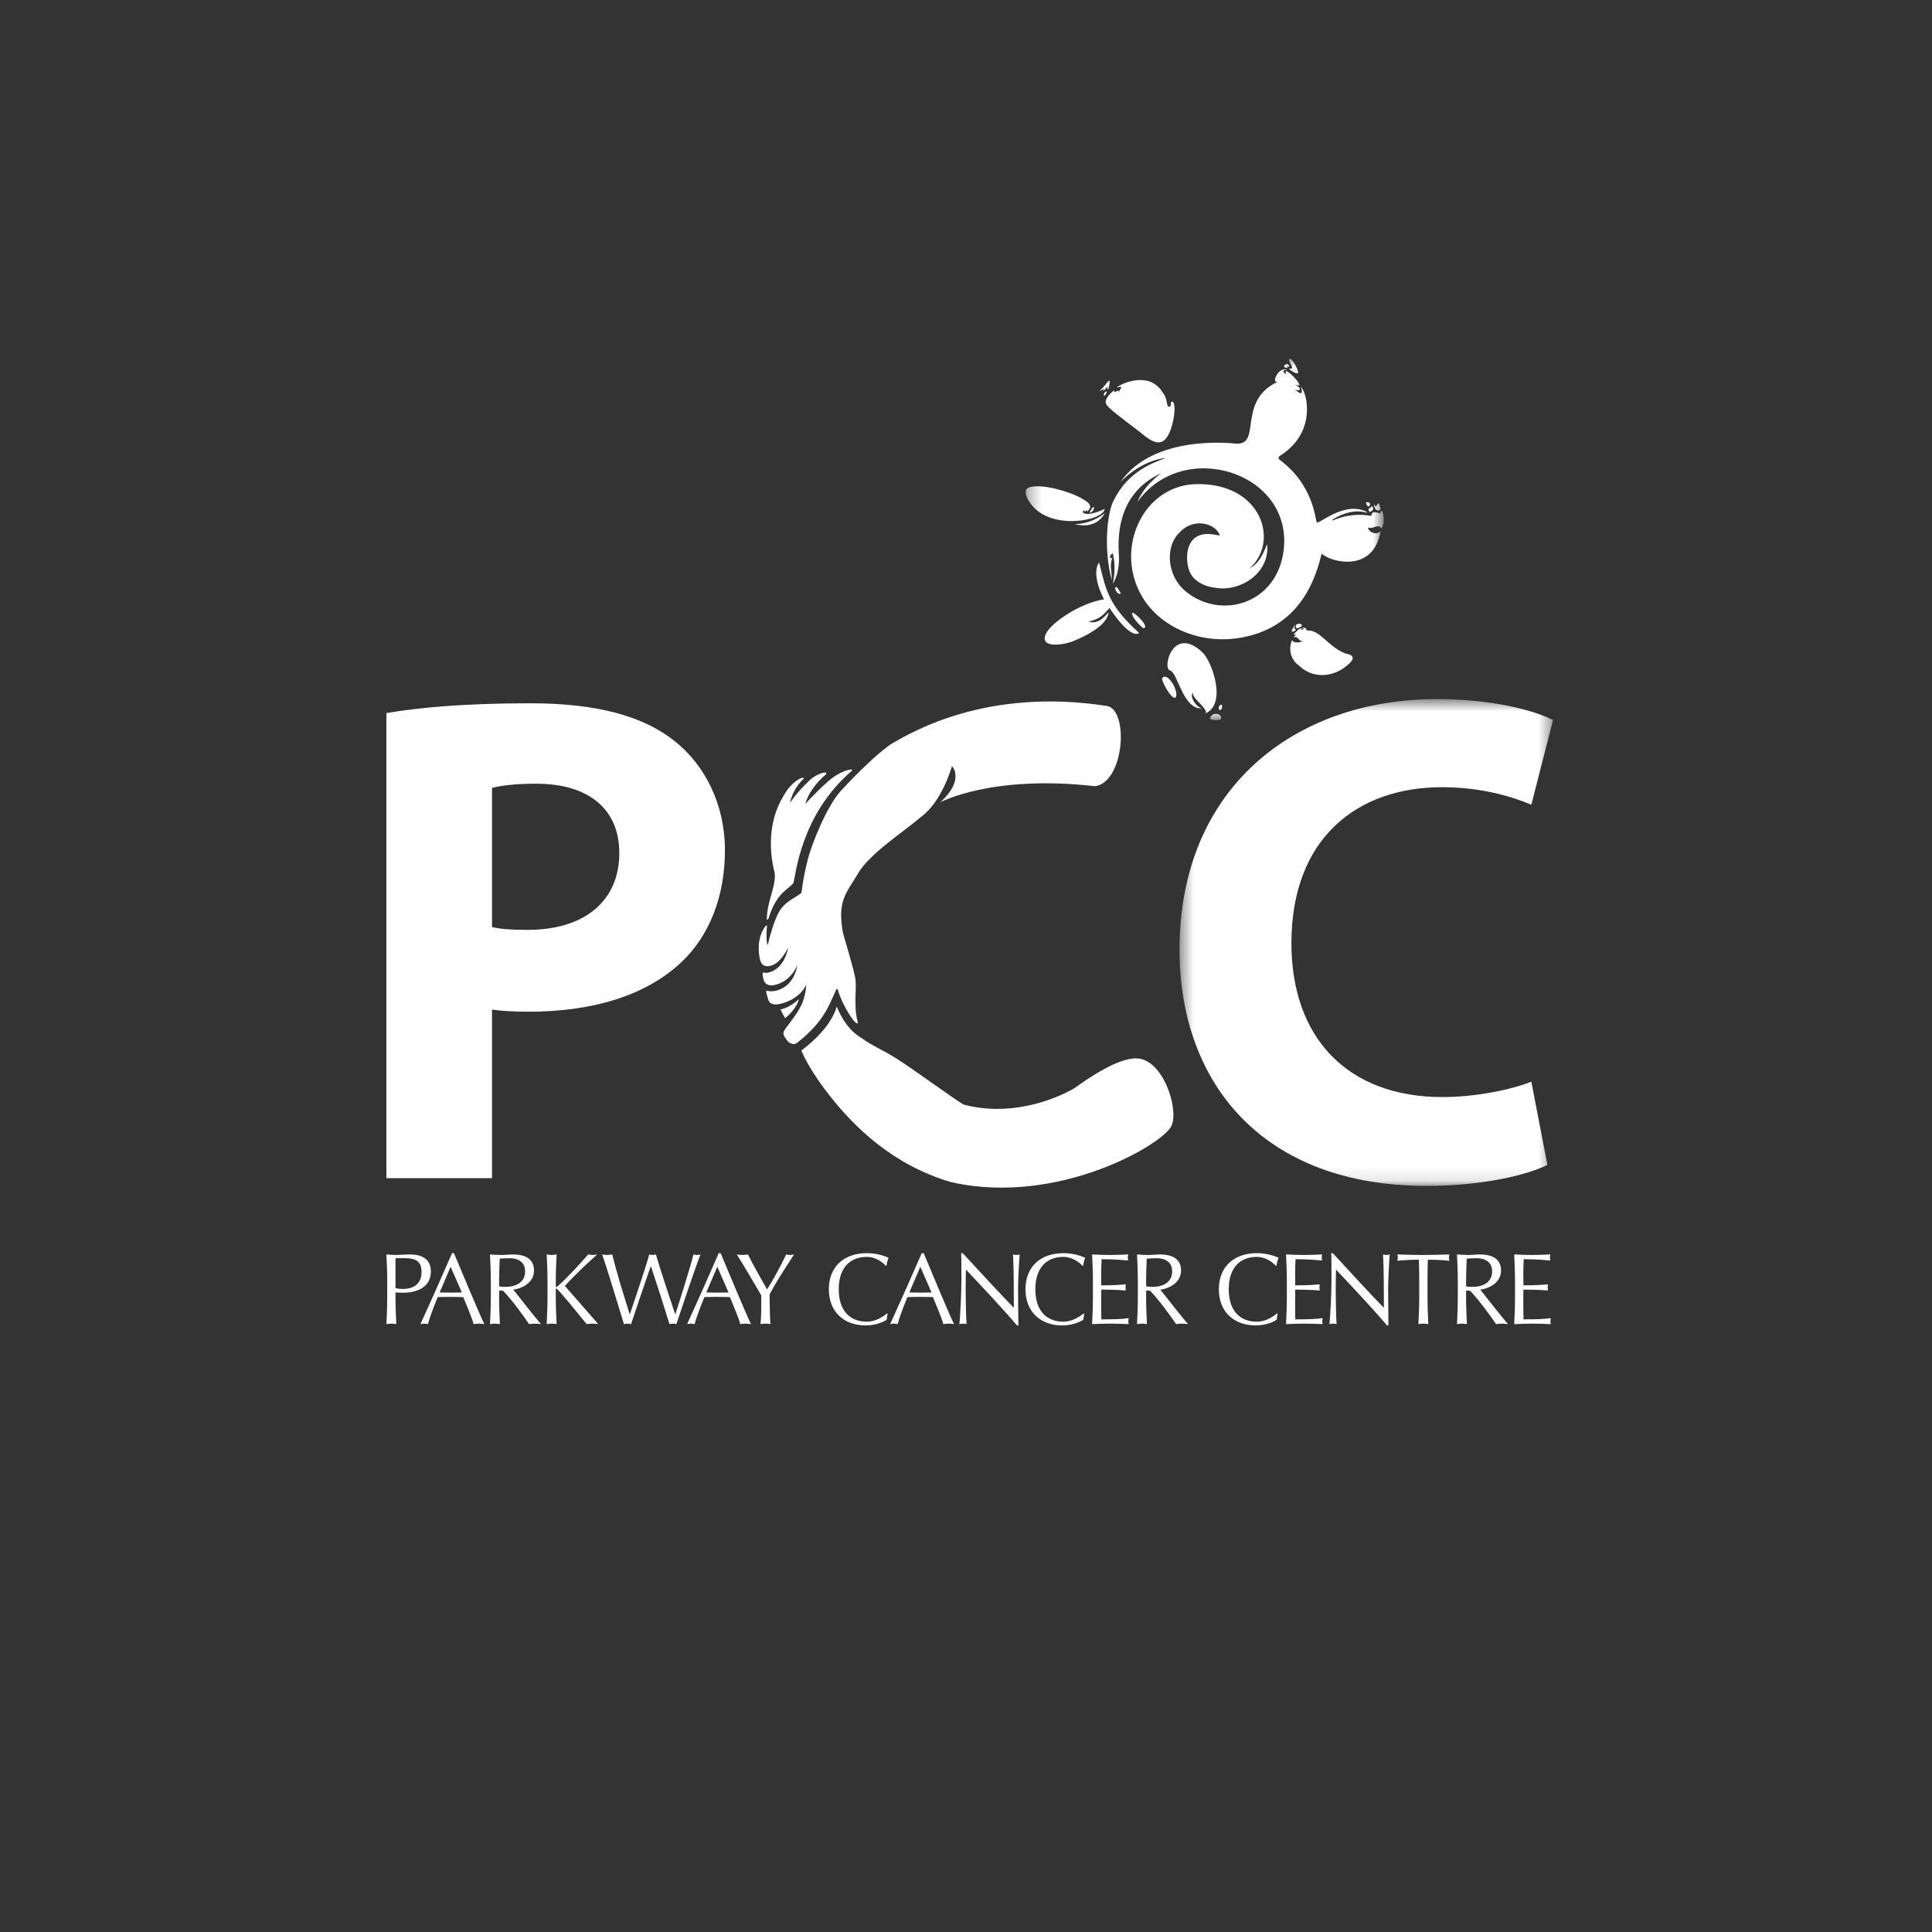 <?xml version="1.0" encoding="UTF-8"?>
<svg width="140px" height="140px" viewBox="0 0 140 140" version="1.1" xmlns="http://www.w3.org/2000/svg" xmlns:xlink="http://www.w3.org/1999/xlink">
    <rect x="0" y="0" width="140" height="140" fill="#333333" stroke="none"/>
    <!-- Generator: Sketch 63.1 (92452) - https://sketch.com -->
    <title>Artboard</title>
    <desc>Created with Sketch.</desc>
    <defs>
        <polygon id="path-1" points="0.322 0.954 26.269 0.954 26.269 27.14 0.322 27.14"></polygon>
        <polygon id="path-3" points="0.474 0.613 27.538 0.613 27.538 35.889 0.474 35.889"></polygon>
    </defs>
    <g id="Artboard" stroke="none" stroke-width="1" fill="none" fill-rule="evenodd">
        <g id="PCC">
            <g transform="translate(28, 25)">
                <path d="M0.06,67.797 C0.06,67.166 0.03,66.532 0.001,65.902 C0.234,65.922 0.477,65.939 0.71,65.939 C0.945,65.939 1.412,65.902 1.618,65.902 C2.058,65.902 3.221,65.917 3.221,67.139 C3.221,68.426 1.954,68.675 1.252,68.675 C1.032,68.675 0.849,68.669 0.659,68.655 L0.659,69.055 C0.659,69.685 0.689,70.322 0.717,70.952 C0.593,70.93 0.477,70.915 0.36,70.915 C0.241,70.915 0.124,70.93 0.001,70.952 C0.03,70.322 0.06,69.685 0.06,69.055 L0.06,67.797 Z M0.659,68.347 C0.812,68.382 1.018,68.405 1.178,68.405 C1.778,68.405 2.547,68.176 2.547,67.183 C2.547,66.349 2.071,66.172 1.317,66.172 L0.659,66.172 L0.659,68.347 Z" id="Fill-1" fill="#FFFFFF"></path>
                <g id="Group-5" transform="translate(46, 0.046)">
                    <mask id="mask-2" fill="white">
                        <use xlink:href="#path-1"></use>
                    </mask>
                    <g id="Clip-4"></g>
                    <path d="M5.987,3.13 C5.783,3.611 6.428,2.667 6.232,3.123 C6.323,3.314 6.407,2.793 6.414,2.604 C6.391,2.346 6.05,2.971 5.76,3.201 C5.571,3.401 5.987,3.13 5.987,3.13 M4.999,12.107 C4.999,12.107 5.237,12.015 5.264,11.823 C5.345,11.385 4.848,12.158 4.999,12.107 M6.128,3.323 C6.013,3.399 5.986,3.545 5.986,3.545 C5.973,3.856 6.339,3.221 6.128,3.323 M6.048,11.832 C4.757,12.458 4.252,12.121 4.558,11.927 C4.587,12.201 4.835,11.711 4.766,12.045 C4.935,11.848 5.239,11.645 4.685,11.257 C3.725,10.566 1.148,9.879 0.449,10.342 C0.165,10.531 0.382,11.13 0.848,11.654 C2.387,13.386 5.989,12.658 6.048,11.832 M6.067,12.128 C6.067,12.128 5.177,12.919 3.896,12.931 C3.896,12.931 5.367,13.421 6.067,12.128 M25.952,11.525 C25.842,11.157 25.713,11.948 25.609,11.53 C25.496,11.505 25.618,11.787 25.727,11.915 C26.12,12.026 26.066,11.823 25.952,11.525 M5.65,15.729 C5.615,15.703 5.022,16.463 5.999,18.387 C4.273,18.639 2.145,20.097 1.78,20.897 C1.289,22.037 3.269,21.653 3.876,21.371 C5.864,20.525 6.268,19.8 6.335,19.325 C6.228,19.38 5.694,20.273 4.87,19.995 C5.751,19.829 6.036,19.402 6.399,19.013 C8.016,21.43 8.54,20.818 8.54,20.818 C6.314,18.79 6.165,17.777 5.65,15.729 M25.259,12.062 C25.297,12.01 25.688,11.925 25.4,11.613 C25.313,11.899 25.003,11.681 25.259,12.062 M25.238,11.383 C24.908,11.248 24.964,11.481 25.119,11.642 C25.228,11.729 25.334,11.494 25.238,11.383 M6.397,4.522 C6.961,5.047 8.333,6.032 8.793,6.414 C9.751,7.213 10.552,7.483 11.009,5.457 C11.009,5.457 11.253,4.317 10.99,4.069 C10.727,3.974 10.943,4.478 10.716,4.432 C10.465,4.353 10.663,3.902 10.258,3.406 C9.343,1.868 7.416,2.667 6.964,2.993 C6.926,3.02 6.966,3.036 7.005,3.023 C7.365,2.901 7.276,3.077 7.011,3.415 C7.223,2.998 6.625,3.586 6.753,3.259 C6.761,3.239 6.731,3.232 6.705,3.253 C6.414,3.493 6.194,3.74 6.143,3.965 C6.058,4.165 6.224,4.36 6.397,4.522 M19.465,1.656 C19.231,1.652 20.163,2.247 20.059,1.894 C20.011,1.637 19.684,0.996 19.503,0.955 C19.504,0.959 19.295,0.892 19.528,1.334 C19.528,1.334 19.793,1.74 19.465,1.656 M19.326,1.622 C19.014,1.339 19.61,1.729 19.363,1.371 C19.208,1.22 18.767,1.594 19.326,1.622 M23.429,22.284 C22.157,21.741 21.637,20.547 20.688,20.645 C20.681,20.524 20.6,20.391 20.273,20.432 C20.35,20.432 20.549,20.45 20.432,20.561 C20.199,20.655 20.216,20.579 20.405,20.524 C20.151,20.401 19.974,20.703 19.785,20.873 C19.718,21.005 19.969,20.934 19.973,20.948 C19.947,20.962 19.815,20.999 19.745,21.133 C20.133,21.004 20.135,21.589 20.47,21.36 C20.275,21.569 19.668,21.547 19.66,21.362 C19.658,21.324 19.591,21.408 19.564,21.501 C19.282,22.504 19.97,23.08 20.052,23.115 C21.221,24.294 22.735,23.9 23.519,23.249 C24.681,22.373 23.481,22.348 23.429,22.284 M13.674,27.028 C13.888,27.198 14.466,27.157 14.487,27.022 C14.553,26.632 13.79,26.511 13.674,27.028 M14.446,26.025 C14.402,26.033 14.21,26.293 14.383,26.398 C14.613,26.429 14.604,25.94 14.446,26.025 M26.012,12.165 C25.312,11.882 25.378,12.331 25.386,12.336 C25.09,12.307 24.324,12.131 23.245,12.433 C22.977,12.509 22.795,12.582 22.602,12.657 C22.536,12.681 22.506,12.643 22.572,12.601 C23.598,11.958 24.462,11.944 24.925,12.08 C25.152,12.146 25.063,12.056 24.951,12.005 C23.358,11.285 21.55,12.976 21.424,12.805 C21.291,12.626 21.237,10.143 18.725,8.268 C18.523,8.088 18.769,7.971 18.863,7.91 C21.378,6.246 20.75,3.48 20.27,2.98 C20.432,3.543 20.293,3.58 19.84,3.172 C20.276,3.373 20.321,3.008 19.869,2.869 C19.958,2.861 20.089,2.861 20.179,2.874 C20.024,2.398 18.913,1.417 19.208,2.07 C19.077,2.042 18.778,1.728 19.285,1.755 C18.607,1.47 18.067,2.854 18.633,2.595 C15.55,4.003 17.511,7.275 15.521,7.097 C15.258,7.075 9.602,6.416 7.194,9.879 C8.812,8.227 10.476,8.138 10.465,8.143 C9.629,8.472 7.752,9.064 6.693,11.234 C6.214,12.146 5.963,14.811 6.563,16.985 C6.574,16.352 6.385,15.971 6.615,15.318 C6.517,15.554 6.258,15.274 6.64,15.042 C6.837,15.852 6.764,16.63 6.642,17.264 C7.016,16.644 7.141,15.818 7.07,15.013 C6.806,10.33 10.003,9.414 10.202,9.182 C8.738,10.318 8.522,11.161 8.412,11.349 C11.722,6.651 19.711,9.174 19.018,14.822 C18.544,18.697 14.547,19.871 12.006,17.879 C10.493,16.693 10.441,14.523 11.451,13.57 C12.476,12.405 14.123,12.877 14.394,13.766 C14.299,13.745 14.202,13.737 14.103,13.715 C12.044,13.285 11.836,15.072 12.12,16.123 C12.412,17.365 13.966,17.543 14.033,17.541 C15.832,17.877 18.032,16.516 17.823,14.387 C17.592,14.895 17.319,15.744 16.553,16.141 C18.737,14.206 17.436,9.951 12.709,10.034 C9.3,10.094 7.267,13.662 8.186,16.855 C9.107,20.048 12.487,21.604 15.509,21.223 C20.309,20.617 21.38,16.655 21.772,15.067 C22.427,15.708 25.545,16.495 26.036,13.434 C25.821,13.725 25.258,13.599 25.133,13.232 C25.117,13.179 25.166,13.179 25.216,13.2 C25.447,13.299 25.98,12.873 26.058,13.243 C26.455,13.057 26.206,11.436 26.012,12.165 M19.836,20.257 C19.771,20.364 19.652,20.499 19.605,20.652 C19.595,20.686 19.652,20.74 19.682,20.731 C19.754,20.707 19.82,20.673 19.883,20.63 C19.912,20.609 19.909,20.569 19.886,20.567 C19.766,20.551 19.809,20.38 19.848,20.29 C19.863,20.259 19.852,20.23 19.836,20.257 M10.216,24.107 C10.154,24.32 10.89,25.656 11.174,25.506 C11.503,25.147 10.59,23.544 10.216,24.107 M8.033,19.368 C8.02,19.785 8.828,20.468 8.828,20.468 C9.432,20.484 8.117,19.191 8.033,19.368 M7.227,17.971 L6.986,17.56 C6.642,17.264 6.855,18.104 7.227,17.971 M13.134,22.227 C10.972,20.205 10.216,23.418 10.776,23.533 C11.335,23.648 11.716,26.387 13.093,26.282 C12.639,26.175 12.099,25.283 12.518,25.136 C12.108,25.391 13.74,26.408 13.31,26.671 C14.957,26.004 13.82,22.867 13.134,22.227 M20.004,20.485 C20.004,20.485 20.597,20.315 20.216,20.16 C20.216,20.16 20.045,20.131 19.918,20.231 C19.918,20.231 19.862,20.5 20.004,20.485" id="Fill-3" fill="#FFFFFF" mask="url(#mask-2)"></path>
                </g>
                <path d="M54.451,67.796 C54.451,67.166 54.425,66.532 54.394,65.902 C54.672,65.922 54.95,65.94 55.227,65.94 C55.507,65.94 55.784,65.902 56.062,65.902 C56.889,65.902 57.584,66.189 57.584,67.058 C57.584,68.001 56.641,68.383 56.085,68.455 C56.443,68.901 57.665,70.477 58.09,70.952 C57.943,70.93 57.798,70.916 57.651,70.916 C57.512,70.916 57.365,70.93 57.226,70.952 C56.932,70.504 55.962,69.158 55.331,68.523 L55.052,68.523 L55.052,69.055 C55.052,69.685 55.081,70.322 55.111,70.952 C54.986,70.93 54.87,70.916 54.753,70.916 C54.636,70.916 54.518,70.93 54.394,70.952 C54.425,70.322 54.451,69.685 54.451,69.055 L54.451,67.796 Z M55.052,68.216 C55.184,68.243 55.353,68.252 55.544,68.252 C56.142,68.252 56.941,68.001 56.941,67.133 C56.941,66.362 56.304,66.172 55.805,66.172 C55.47,66.172 55.251,66.196 55.097,66.211 C55.074,66.742 55.052,67.272 55.052,67.796 L55.052,68.216 Z" id="Fill-6" fill="#FFFFFF"></path>
                <path d="M64.514,70.628 C64.331,70.774 63.725,71.046 62.993,71.046 C61.449,71.046 60.322,70.088 60.322,68.426 C60.322,66.767 61.449,65.809 63.067,65.809 C63.696,65.809 64.259,65.962 64.654,66.144 C64.579,66.275 64.53,66.56 64.499,66.714 L64.456,66.728 C64.251,66.503 63.753,66.079 63.067,66.079 C61.917,66.079 61.039,66.802 61.039,68.426 C61.039,70.05 61.917,70.774 63.067,70.774 C63.76,70.774 64.273,70.38 64.551,70.169 L64.579,70.196 L64.514,70.628 Z" id="Fill-8" fill="#FFFFFF"></path>
                <path d="M65.249,67.79 C65.249,67.159 65.219,66.522 65.191,65.902 C65.629,65.923 66.061,65.939 66.499,65.939 C66.939,65.939 67.371,65.923 67.802,65.902 C67.788,65.977 67.781,66.049 67.781,66.122 C67.781,66.195 67.788,66.269 67.802,66.342 C67.189,66.296 66.829,66.246 65.879,66.246 C65.87,66.56 65.85,66.815 65.85,67.176 C65.85,67.555 65.856,67.957 65.856,68.142 C66.719,68.142 67.203,68.105 67.635,68.068 C67.62,68.142 67.614,68.222 67.614,68.295 C67.614,68.368 67.62,68.44 67.635,68.515 C67.13,68.463 66.207,68.449 65.856,68.449 C65.85,68.623 65.85,68.805 65.85,69.509 C65.85,70.066 65.856,70.424 65.862,70.606 C66.514,70.606 67.379,70.599 67.84,70.512 C67.826,70.579 67.817,70.672 67.817,70.738 C67.817,70.805 67.826,70.887 67.84,70.952 C67.406,70.929 66.969,70.916 66.522,70.916 C66.076,70.916 65.636,70.929 65.191,70.952 C65.219,70.315 65.249,69.678 65.249,69.049 L65.249,67.79 Z" id="Fill-10" fill="#FFFFFF"></path>
                <path d="M72.509,71.046 C71.396,69.737 70.064,68.332 68.813,67 C68.806,67.273 68.791,67.709 68.791,68.484 C68.791,69.115 68.82,70.659 68.856,70.952 C68.777,70.93 68.689,70.916 68.601,70.916 C68.512,70.916 68.426,70.93 68.33,70.952 C68.39,70.606 68.484,68.735 68.484,67.769 C68.484,66.849 68.484,66.136 68.463,65.808 L68.578,65.808 C69.772,67.103 71.389,68.865 72.281,69.767 C72.281,68.455 72.281,67.029 72.223,65.902 C72.303,65.922 72.392,65.94 72.472,65.94 C72.551,65.94 72.625,65.922 72.707,65.902 C72.662,66.332 72.59,67.782 72.59,68.353 C72.59,69.1 72.602,70.718 72.61,71.046 L72.509,71.046 Z" id="Fill-12" fill="#FFFFFF"></path>
                <path d="M25.391,65.902 C25.522,65.923 25.662,65.939 25.793,65.939 C25.925,65.939 26.063,65.923 26.196,65.902 C26.62,66.734 27.082,67.561 27.585,68.434 C28.039,67.724 28.574,66.734 28.969,65.902 C29.063,65.923 29.159,65.939 29.255,65.939 C29.35,65.939 29.446,65.923 29.539,65.902 C28.612,67.329 28.084,68.175 27.769,68.791 C27.769,69.508 27.792,70.498 27.828,70.952 C27.703,70.929 27.585,70.916 27.469,70.916 C27.353,70.916 27.236,70.929 27.11,70.952 C27.168,70.429 27.168,69.656 27.168,68.874 C26.876,68.368 25.699,66.362 25.391,65.902" id="Fill-14" fill="#FFFFFF"></path>
                <path d="M36.252,70.628 C36.071,70.774 35.462,71.046 34.731,71.046 C33.188,71.046 32.062,70.088 32.062,68.426 C32.062,66.767 33.188,65.809 34.804,65.809 C35.434,65.809 35.996,65.962 36.392,66.144 C36.319,66.275 36.269,66.56 36.237,66.714 L36.194,66.728 C35.989,66.503 35.492,66.079 34.804,66.079 C33.656,66.079 32.779,66.802 32.779,68.426 C32.779,70.05 33.656,70.774 34.804,70.774 C35.499,70.774 36.011,70.38 36.291,70.169 L36.319,70.196 L36.252,70.628 Z" id="Fill-16" fill="#FFFFFF"></path>
                <path d="M38.933,65.809 C39.649,67.504 40.746,70.168 41.135,70.953 C41.004,70.93 40.879,70.915 40.746,70.915 C40.614,70.915 40.49,70.93 40.359,70.953 C40.22,70.446 39.869,69.642 39.605,68.991 C39.29,68.983 38.969,68.976 38.646,68.976 C38.346,68.976 38.053,68.983 37.754,68.991 C37.446,69.747 37.169,70.492 37.043,70.953 C36.949,70.93 36.86,70.915 36.772,70.915 C36.684,70.915 36.597,70.93 36.502,70.953 C37.285,69.24 38.046,67.533 38.792,65.809 L38.933,65.809 Z M38.689,66.795 L37.893,68.656 C38.149,68.656 38.426,68.669 38.683,68.669 C38.953,68.669 39.231,68.662 39.503,68.656 L38.689,66.795 Z" id="Fill-18" fill="#FFFFFF"></path>
                <path d="M45.693,71.046 C44.58,69.737 43.25,68.332 41.998,67 C41.99,67.273 41.976,67.709 41.976,68.484 C41.976,69.115 42.005,70.659 42.041,70.952 C41.962,70.93 41.872,70.916 41.785,70.916 C41.697,70.916 41.61,70.93 41.515,70.952 C41.573,70.606 41.668,68.735 41.668,67.769 C41.668,66.849 41.668,66.136 41.646,65.808 L41.763,65.808 C42.956,67.103 44.573,68.865 45.466,69.767 C45.466,68.455 45.466,67.029 45.407,65.902 C45.489,65.922 45.576,65.94 45.656,65.94 C45.736,65.94 45.81,65.922 45.889,65.902 C45.846,66.332 45.773,67.782 45.773,68.353 C45.773,69.1 45.789,70.718 45.797,71.046 L45.693,71.046 Z" id="Fill-20" fill="#FFFFFF"></path>
                <path d="M50.501,70.628 C50.316,70.774 49.711,71.046 48.98,71.046 C47.434,71.046 46.309,70.088 46.309,68.426 C46.309,66.767 47.434,65.809 49.051,65.809 C49.681,65.809 50.245,65.962 50.639,66.144 C50.566,66.275 50.517,66.56 50.486,66.714 L50.443,66.728 C50.239,66.503 49.739,66.079 49.051,66.079 C47.903,66.079 47.025,66.802 47.025,68.426 C47.025,70.05 47.903,70.774 49.051,70.774 C49.746,70.774 50.261,70.38 50.538,70.169 L50.566,70.196 L50.501,70.628 Z" id="Fill-22" fill="#FFFFFF"></path>
                <path d="M4.896,65.809 C5.612,67.504 6.712,70.168 7.098,70.953 C6.966,70.93 6.843,70.915 6.712,70.915 C6.577,70.915 6.454,70.93 6.322,70.953 C6.184,70.446 5.832,69.642 5.569,68.991 C5.253,68.983 4.934,68.976 4.611,68.976 C4.311,68.976 4.018,68.983 3.717,68.991 C3.41,69.747 3.132,70.492 3.007,70.953 C2.914,70.93 2.825,70.915 2.736,70.915 C2.648,70.915 2.561,70.93 2.466,70.953 C3.248,69.24 4.011,67.533 4.756,65.809 L4.896,65.809 Z M4.654,66.795 L3.857,68.656 C4.114,68.656 4.391,68.669 4.646,68.669 C4.918,68.669 5.197,68.662 5.468,68.656 L4.654,66.795 Z" id="Fill-24" fill="#FFFFFF"></path>
                <path d="M7.567,67.796 C7.567,67.166 7.537,66.532 7.507,65.902 C7.785,65.922 8.064,65.94 8.343,65.94 C8.621,65.94 8.9,65.902 9.177,65.902 C10.004,65.902 10.697,66.189 10.697,67.058 C10.697,68.001 9.754,68.383 9.198,68.455 C9.557,68.901 10.778,70.477 11.203,70.952 C11.058,70.93 10.911,70.916 10.764,70.916 C10.626,70.916 10.48,70.93 10.34,70.952 C10.047,70.504 9.075,69.158 8.444,68.523 L8.168,68.523 L8.168,69.055 C8.168,69.685 8.195,70.322 8.224,70.952 C8.101,70.93 7.984,70.916 7.865,70.916 C7.75,70.916 7.632,70.93 7.507,70.952 C7.537,70.322 7.567,69.685 7.567,69.055 L7.567,67.796 Z M8.168,68.216 C8.297,68.243 8.467,68.252 8.656,68.252 C9.257,68.252 10.053,68.001 10.053,67.133 C10.053,66.362 9.417,66.172 8.921,66.172 C8.584,66.172 8.364,66.196 8.211,66.211 C8.188,66.742 8.168,67.272 8.168,67.796 L8.168,68.216 Z" id="Fill-26" fill="#FFFFFF"></path>
                <path d="M11.674,69.055 L11.674,67.797 C11.674,67.166 11.644,66.533 11.617,65.903 C11.741,65.923 11.858,65.939 11.974,65.939 C12.091,65.939 12.208,65.923 12.333,65.903 C12.304,66.533 12.275,67.166 12.275,67.797 L12.275,68.2 C12.275,68.243 12.289,68.26 12.32,68.26 C12.348,68.26 12.362,68.243 12.421,68.193 C13.101,67.599 13.936,66.685 14.623,65.903 C14.718,65.923 14.821,65.939 14.924,65.939 C15.041,65.939 15.157,65.923 15.274,65.903 C14.601,66.495 13.46,67.576 12.934,68.185 C13.717,69.072 14.528,70.014 15.354,70.952 C15.209,70.93 15.063,70.915 14.917,70.915 C14.784,70.915 14.645,70.93 14.515,70.952 C13.819,70.094 12.714,68.748 12.399,68.435 C12.355,68.39 12.333,68.376 12.311,68.376 C12.289,68.376 12.275,68.397 12.275,68.42 L12.275,69.055 C12.275,69.685 12.304,70.323 12.333,70.952 C12.208,70.93 12.091,70.915 11.974,70.915 C11.858,70.915 11.741,70.93 11.617,70.952 C11.644,70.323 11.674,69.685 11.674,69.055" id="Fill-28" fill="#FFFFFF"></path>
                <path d="M15.634,65.902 C15.757,65.923 15.874,65.939 16.001,65.939 C16.124,65.939 16.24,65.923 16.364,65.902 C16.739,67.387 17.046,68.381 17.632,70.233 L17.646,70.233 C17.91,69.428 18.861,66.655 19.044,65.902 C19.125,65.923 19.205,65.939 19.286,65.939 C19.366,65.939 19.446,65.923 19.528,65.902 C19.747,66.692 20.668,69.474 20.925,70.233 L20.939,70.233 C21.158,69.581 22.11,66.539 22.25,65.902 C22.337,65.923 22.417,65.939 22.505,65.939 C22.592,65.939 22.673,65.923 22.761,65.902 C22.476,66.589 21.268,70.175 21.012,70.952 C20.931,70.929 20.845,70.916 20.764,70.916 C20.682,70.916 20.595,70.929 20.514,70.952 C20.091,69.581 19.651,68.205 19.167,66.758 L19.154,66.758 C18.92,67.431 18.181,69.581 17.728,70.952 C17.638,70.929 17.558,70.916 17.471,70.916 C17.383,70.916 17.301,70.929 17.214,70.952 C16.972,70.155 15.919,66.679 15.634,65.902" id="Fill-30" fill="#FFFFFF"></path>
                <path d="M24.219,65.809 C24.936,67.504 26.035,70.168 26.423,70.953 C26.29,70.93 26.166,70.915 26.035,70.915 C25.903,70.915 25.779,70.93 25.646,70.953 C25.508,70.446 25.156,69.642 24.893,68.991 C24.579,68.983 24.256,68.976 23.935,68.976 C23.635,68.976 23.342,68.983 23.042,68.991 C22.734,69.747 22.455,70.492 22.332,70.953 C22.237,70.93 22.149,70.915 22.062,70.915 C21.972,70.915 21.885,70.93 21.791,70.953 C22.573,69.24 23.334,67.533 24.082,65.809 L24.219,65.809 Z M23.979,66.795 L23.181,68.656 C23.437,68.656 23.715,68.669 23.971,68.669 C24.242,68.669 24.519,68.662 24.791,68.656 L23.979,66.795 Z" id="Fill-32" fill="#FFFFFF"></path>
                <path d="M51.197,67.79 C51.197,67.159 51.168,66.522 51.137,65.902 C51.578,65.923 52.007,65.939 52.448,65.939 C52.887,65.939 53.318,65.923 53.75,65.902 C53.736,65.977 53.727,66.049 53.727,66.122 C53.727,66.195 53.736,66.269 53.75,66.342 C53.135,66.296 52.777,66.246 51.826,66.246 C51.818,66.56 51.796,66.815 51.796,67.176 C51.796,67.555 51.804,67.957 51.804,68.142 C52.667,68.142 53.149,68.105 53.582,68.068 C53.568,68.142 53.559,68.222 53.559,68.295 C53.559,68.368 53.568,68.44 53.582,68.515 C53.077,68.463 52.155,68.449 51.804,68.449 C51.796,68.623 51.796,68.805 51.796,69.509 C51.796,70.066 51.804,70.424 51.81,70.606 C52.461,70.606 53.327,70.599 53.788,70.512 C53.772,70.579 53.764,70.672 53.764,70.738 C53.764,70.805 53.772,70.887 53.788,70.952 C53.355,70.929 52.915,70.916 52.47,70.916 C52.024,70.916 51.584,70.929 51.137,70.952 C51.168,70.315 51.197,69.678 51.197,69.049 L51.197,67.79 Z" id="Fill-34" fill="#FFFFFF"></path>
                <path d="M74.843,67.797 C74.843,67.292 74.835,66.787 74.82,66.282 C74.317,66.282 73.663,66.313 73.253,66.362 C73.277,66.288 73.292,66.211 73.292,66.128 C73.292,66.055 73.277,65.982 73.253,65.902 C73.885,65.922 74.514,65.94 75.143,65.94 C75.771,65.94 76.402,65.922 77.03,65.902 C77.01,65.982 76.993,66.055 76.993,66.136 C76.993,66.211 77.01,66.288 77.03,66.362 C76.62,66.313 75.969,66.282 75.463,66.282 C75.449,66.787 75.444,67.292 75.444,67.797 L75.444,69.055 C75.444,69.685 75.473,70.322 75.5,70.952 C75.376,70.929 75.26,70.915 75.143,70.915 C75.026,70.915 74.908,70.929 74.784,70.952 C74.813,70.322 74.843,69.685 74.843,69.055 L74.843,67.797 Z" id="Fill-36" fill="#FFFFFF"></path>
                <path d="M77.637,67.796 C77.637,67.166 77.609,66.532 77.579,65.902 C77.858,65.922 78.137,65.94 78.414,65.94 C78.691,65.94 78.97,65.902 79.247,65.902 C80.075,65.902 80.771,66.189 80.771,67.058 C80.771,68.001 79.825,68.383 79.27,68.455 C79.628,68.901 80.85,70.477 81.275,70.952 C81.128,70.93 80.982,70.916 80.835,70.916 C80.698,70.916 80.55,70.93 80.412,70.952 C80.116,70.504 79.146,69.158 78.517,68.523 L78.238,68.523 L78.238,69.055 C78.238,69.685 78.268,70.322 78.297,70.952 C78.171,70.93 78.054,70.916 77.937,70.916 C77.821,70.916 77.703,70.93 77.579,70.952 C77.609,70.322 77.637,69.685 77.637,69.055 L77.637,67.796 Z M78.238,68.216 C78.37,68.243 78.537,68.252 78.729,68.252 C79.328,68.252 80.125,68.001 80.125,67.133 C80.125,66.362 79.491,66.172 78.991,66.172 C78.654,66.172 78.436,66.196 78.281,66.211 C78.26,66.742 78.238,67.272 78.238,67.796 L78.238,68.216 Z" id="Fill-38" fill="#FFFFFF"></path>
                <path d="M81.784,67.79 C81.784,67.159 81.756,66.522 81.725,65.902 C82.166,65.923 82.597,65.939 83.035,65.939 C83.476,65.939 83.908,65.923 84.339,65.902 C84.322,65.977 84.316,66.049 84.316,66.122 C84.316,66.195 84.322,66.269 84.339,66.342 C83.724,66.296 83.366,66.246 82.414,66.246 C82.406,66.56 82.385,66.815 82.385,67.176 C82.385,67.555 82.392,67.957 82.392,68.142 C83.256,68.142 83.74,68.105 84.169,68.068 C84.156,68.142 84.149,68.222 84.149,68.295 C84.149,68.368 84.156,68.44 84.169,68.515 C83.666,68.463 82.743,68.449 82.392,68.449 C82.385,68.623 82.385,68.805 82.385,69.509 C82.385,70.066 82.392,70.424 82.4,70.606 C83.052,70.606 83.914,70.599 84.376,70.512 C84.361,70.579 84.353,70.672 84.353,70.738 C84.353,70.805 84.361,70.887 84.376,70.952 C83.942,70.929 83.504,70.916 83.058,70.916 C82.612,70.916 82.173,70.929 81.725,70.952 C81.756,70.315 81.784,69.678 81.784,69.049 L81.784,67.79 Z" id="Fill-40" fill="#FFFFFF"></path>
                <path d="M30.069,51.128 C30.224,51.525 30.817,52.744 32.127,54.404 C33.911,56.669 36.725,59.449 40.944,60.667 C48.729,62.415 56.389,57.851 56.905,56.555 C57.425,55.26 56.251,51.744 54.364,51.693 C52.962,51.657 50.801,53.183 49.943,53.794 C49.658,53.997 45.985,56.149 41.81,55.037 C40.782,54.396 38.285,52.543 36.922,51.682 C35.922,51.052 35.113,50.736 34.434,50.22 C33.158,49.492 32.64,47.927 32.64,47.927 C32.12,49.717 30.081,51.088 30.069,51.128" id="Fill-42" fill="#FFFFFF"></path>
                <path d="M0,26.671 C2.382,26.265 5.728,25.962 10.441,25.962 C15.206,25.962 18.602,26.874 20.882,28.699 C23.062,30.421 24.531,33.261 24.531,36.605 C24.531,39.949 23.416,42.79 21.388,44.713 C18.753,47.197 14.85,48.312 10.289,48.312 C9.275,48.312 8.362,48.261 7.654,48.159 L7.654,60.375 L0,60.375 L0,26.671 Z M7.654,42.178 C8.313,42.335 9.123,42.382 10.237,42.382 C14.343,42.382 16.877,40.305 16.877,36.808 C16.877,33.667 14.698,31.789 10.847,31.789 C9.275,31.789 8.21,31.942 7.654,32.095 L7.654,42.178 Z" id="Fill-44" fill="#FFFFFF"></path>
                <g id="Group-48" transform="translate(57, 25.046)">
                    <mask id="mask-4" fill="white">
                        <use xlink:href="#path-3"></use>
                    </mask>
                    <g id="Clip-47"></g>
                    <path d="M27.131,34.368 C25.711,35.076 22.519,35.889 18.362,35.889 C6.554,35.889 0.474,28.489 0.474,18.757 C0.474,7.098 8.784,0.613 19.122,0.613 C23.127,0.613 26.168,1.423 27.538,2.133 L25.966,8.265 C24.395,7.608 22.214,6.998 19.48,6.998 C13.346,6.998 8.581,10.698 8.581,18.302 C8.581,25.143 12.637,29.451 19.527,29.451 C21.86,29.451 24.444,28.944 25.966,28.337 L27.131,34.368 Z" id="Fill-46" fill="#FFFFFF" mask="url(#mask-4)"></path>
                </g>
                <path d="M27.611,43.45 C27.618,43.471 27.646,43.462 27.661,43.382 C27.742,42.974 28.113,41.645 28.457,41.071 C28.909,40.227 30.029,39.881 30.079,39.662 C30.129,39.442 30.159,38.783 30.515,37.356 C30.825,36.118 31.923,33.412 32.927,32.314 C34.195,30.929 35.928,29.269 36.763,28.803 C38.162,28.019 43.533,24.823 52.153,26.149 C53.82,26.295 53.515,31.67 51.35,31.972 C43.865,31.121 40.145,33.131 40.145,33.131 C41.948,31.482 40.983,30.513 40.983,30.513 C40.983,30.513 40.275,33.079 38.759,34.18 C37.517,35.254 35.02,36.846 34.182,38.285 C33.346,39.717 32.673,40.214 33.068,42.518 C33.118,42.804 33.725,44.677 33.966,45.82 C34.071,46.325 33.965,47.046 33.994,47.696 C33.974,48.569 34.182,49.111 34.168,49.139 C34.01,49.363 33.03,47.863 32.709,46.704 C32.666,46.646 32.631,46.642 32.593,46.717 C32.047,47.905 31.721,49.002 29.778,50.555 C29.419,50.83 29.081,50.472 29.009,50.352 C28.833,50.137 28.713,49.905 28.803,49.733 C28.888,49.508 29.613,48.721 30.041,47.892 C30.395,47.206 30.422,46.352 30.422,46.352 C30.174,46.926 29.631,47.319 29.163,47.531 C28.756,47.715 27.821,48.054 27.661,47.407 C27.564,47.017 27.445,46.794 27.587,46.792 C27.891,46.872 28.283,46.845 28.757,46.577 C29.645,46.074 29.782,44.922 29.782,44.922 C29.782,44.922 29.373,46.082 28.165,46.368 C27.799,46.463 27.44,46.376 27.333,46.002 C27.218,45.507 27.241,45.433 27.372,45.479 C27.653,45.567 28.781,45.335 29.114,43.672 C28.663,44.541 28.174,45.005 27.604,45.017 C27.347,45.02 27.141,44.866 27.061,44.481 C26.981,44.099 26.807,43.007 27.469,42.109 C27.516,42.042 27.618,41.983 27.563,42.257 C27.563,42.257 27.496,43.126 27.611,43.45" id="Fill-49" fill="#FFFFFF"></path>
                <path d="M27.57,41.526 C27.6,40.141 28.382,38.993 28.081,38.034 C27.564,35.729 28.04,33.957 28.663,32.876 C29.035,32.162 29.391,31.81 29.741,31.556 C30.22,31.228 30.298,31.402 30.224,31.444 C29.846,31.789 29.417,32.392 29.236,33.182 C29.236,33.182 29.736,32.432 30.597,31.609 C31.146,31.048 32.043,30.812 31.86,31.107 C30.59,32.173 30.355,33.252 30.355,33.252 C30.746,32.819 31.586,31.984 31.882,31.734 C32.829,30.824 33.952,30.612 33.718,30.863 C29.998,34.057 29.668,38.446 29.497,38.967 C29.226,39.42 28.291,39.592 27.7,41.529 C27.641,41.663 27.544,41.698 27.57,41.526" id="Fill-51" fill="#FFFFFF"></path>
                <path d="M28.895,48.777 C28.895,48.777 29.738,48.133 29.89,47.385 C29.89,47.385 29.372,47.963 28.561,48.152 C28.561,48.152 28.704,48.468 28.895,48.777" id="Fill-53" fill="#FFFFFF"></path>
            </g>
        </g>
    </g>
</svg>